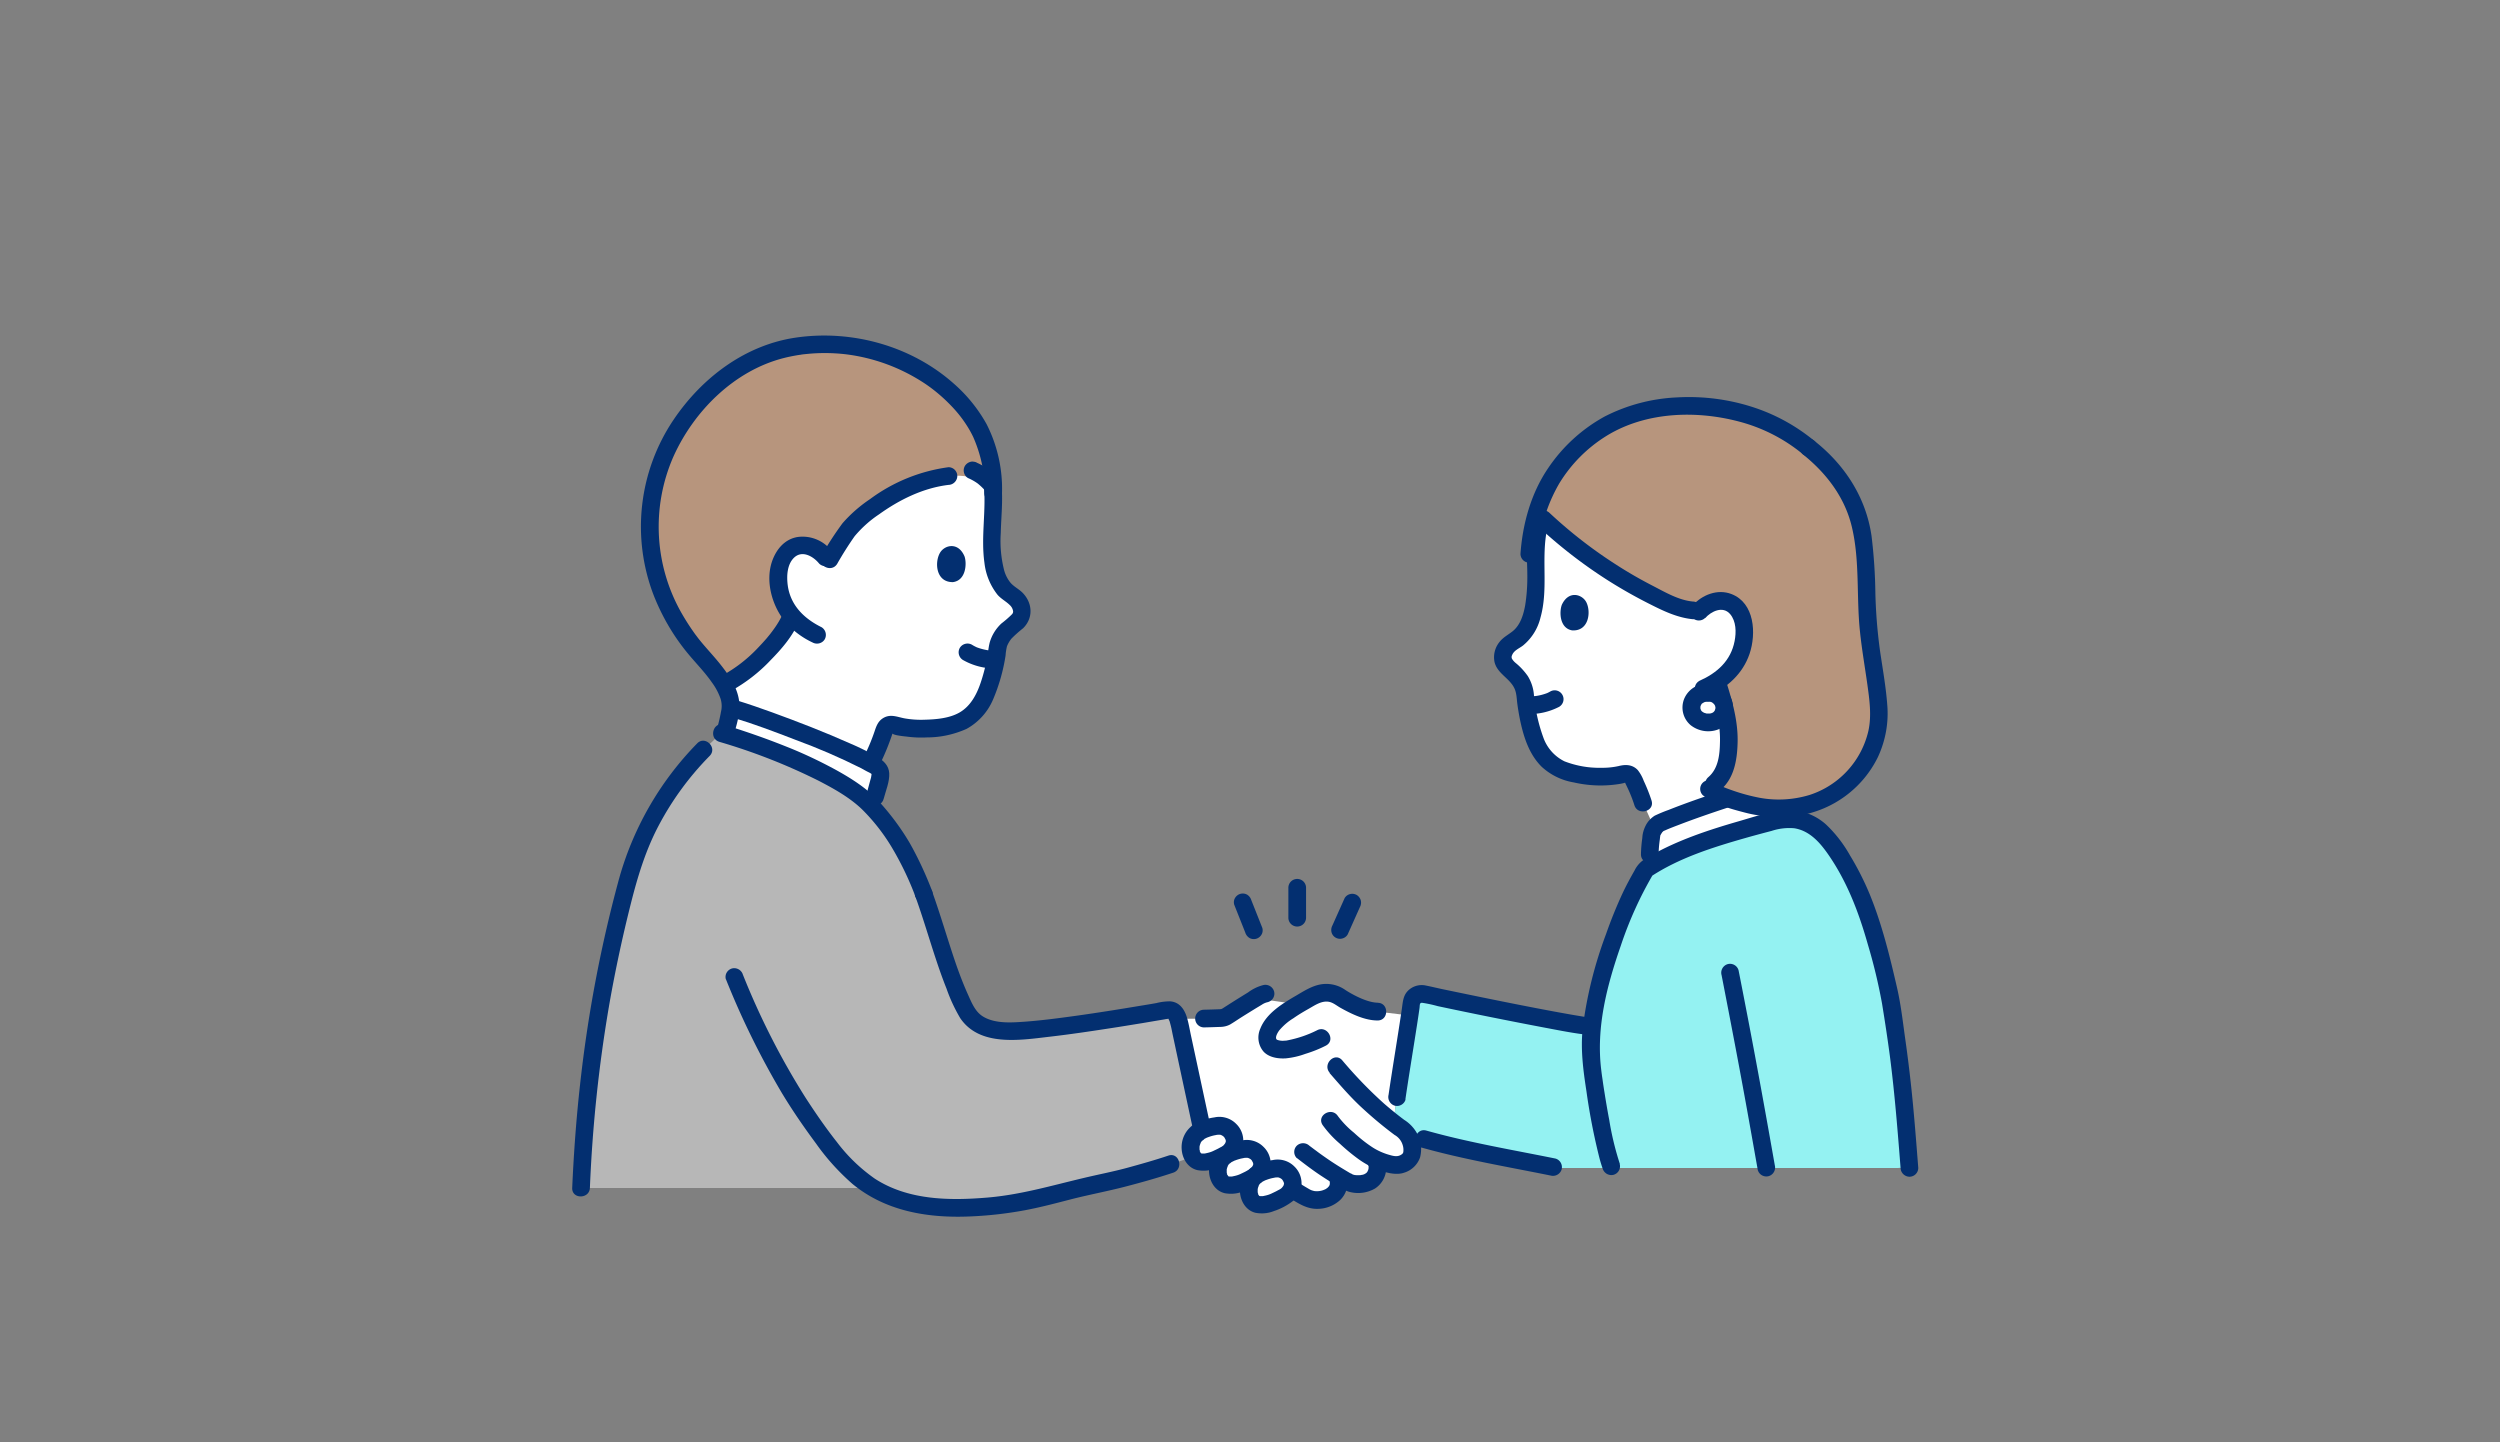 <svg xmlns="http://www.w3.org/2000/svg" viewBox="0 0 260 150"><rect x="0" y="0" width="260" height="150" fill="#808080" stroke="none"/><defs><clipPath id="a"><path fill="none" stroke-width="0" d="M0 0h260v150H0z"/></clipPath></defs><g clip-path="url(#a)"><path fill="#fff" d="M178.23 83.5c-1.77.6-4.07 1.41-5.67 2.12-.2.13-.38.31-.5.52l-1.19-2.65c-.29-.87-.65-1.72-1.06-2.54a.841.841 0 0 0-.99-.47c-1.66.49-4.25.3-6.15-.35a4.769 4.769 0 0 1-2.67-2.36 9.76 9.76 0 0 1-.86-2.39c-.29-1.18-.48-2.37-.58-3.58a3.91 3.91 0 0 0-.9-1.6c-.68-.7-1.76-1.23-1.24-2.49.22-.47.58-.85 1.04-1.08 2.25-1.28 2.27-4.74 2.29-7.23-.15-1.9 0-3.81.48-5.65 3.78 3.6 8.12 6.56 12.84 8.78 1.18.55 2.42 1.07 3.76.93.36-.41.83-.7 1.36-.84a2.34 2.34 0 0 1 2.01.27c.83.58 1.23 1.82 1.2 2.85.02 2.1-1.07 4.05-2.85 5.15.62 1.97 1.26 3.97 1.23 6.01-.02 1.55-.16 3.48-1.48 4.58l-.64.53.07.06c.6.42 1.26.74 1.96.96l-.35.12c-.34.11-.72.24-1.13.38Z"/><path fill="#b7957d" d="M188.08 46.53c-2.94-2.43-6.6-4.04-11.92-4.3-2-.05-4.01.2-5.94.72-3.93 1.07-7.28 4.01-9.15 7.38-.52.96-.93 1.97-1.24 3.02 3.88 3.78 8.36 6.88 13.26 9.18 1.18.55 2.42 1.07 3.76.93.36-.41.83-.7 1.36-.84a2.34 2.34 0 0 1 2.01.27c.83.58 1.23 1.82 1.2 2.85.02 2.1-1.07 4.05-2.85 5.15.62 1.97 1.26 3.97 1.23 6.01-.02 1.55-.16 3.48-1.48 4.58l-.64.53.07.06c.78.66 3.11 1.37 4.18 1.62 4.76 1.14 8.56-.3 11.03-3.06a9.383 9.383 0 0 0 2.45-6.59c-.14-3.2-.86-5.69-1.14-9.51-.24-3.21-.05-7.52-.9-10.47-.61-2.14-1.93-4.89-5.28-7.52"/><path fill="#b7b7b7" d="M96.08 92.99c1.64 4.55 2.27 7.76 4.26 11.87.86 1.77 2.37 2.28 4.51 2.35 2.79.06 10.29-1.09 16.36-2.15.97-.17 1.19.3 1.46 1.34l2.2 10.27.67 3.14-3.76 1.26c-1.71.57-5.21 1.55-6.2 1.75-5.98 1.21-8.24 2.43-14.34 2.75-3.04.16-6.16-.03-8.98-1.25-.51-.22-1-.48-1.46-.77H60.44c.39-10.36 1.91-20.65 4.51-30.68a31.34 31.34 0 0 1 3.53-8.84c1.34-2.19 2.91-4.22 4.69-6.06l1.84-1.72.05.02c3.1.96 6.96 2.34 9.7 3.72 1.97.99 4.49 2.37 5.91 3.92 2.64 2.9 3.91 5.28 5.42 9.09"/><path fill="#fff" d="m124.08 113.02-1.41-6.61a4.28 4.28 0 0 0-.13-.46h2.68c.59-.03 1.17-.05 1.76-.07.16 0 .31-.03.45-.1.1-.06 2.05-1.32 3.14-1.96l4.48.64c.38-.23.79-.46 1.3-.73a3.11 3.11 0 0 1 1.8-.48c.4.03.78.16 1.12.38.71.53 2.94 1.61 4.02 1.58l3.3.4c-.39 2.61-.96 6.05-1.32 8.5l-.36 2.69c.37.29.74.57 1.11.83.73.54 1.13 2.1.62 2.84-.33.44-.84.7-1.39.71-.72-.07-1.42-.26-2.07-.56l-.07.16c.31.53.07 1.3-.14 1.6-.72 1.06-2.37.79-2.82.53-.36-.21-.68-.41-.99-.59l-.05.08c.19.49.14 1.04-.14 1.48-.34.46-.84.77-1.4.87-.63.15-1.29.06-1.86-.26-.47-.27-.93-.55-1.38-.85.07-.14.11-.28.13-.43.05-.87-.62-1.62-1.49-1.68h-.15c-.75.07-1.48.3-2.13.68l-.06.03-.02-.02c.34-.26.56-.64.63-1.06a1.59 1.59 0 0 0-1.5-1.68h-.15c-.75.07-1.48.3-2.13.68l-.06-.11s.04-.02.05-.03c.49-.25.83-.72.92-1.27.05-.87-.62-1.62-1.49-1.67h-.15c-.56.06-1.11.2-1.63.42l-.25-.83-.78-3.65ZM84.76 79.98a68.612 68.612 0 0 0-9.4-3.63l.07-.21c.25-.8.43-1.63.54-2.46l.47.05c2.79.84 9.65 3.38 13.18 5.15.54.26 1.07.56 1.57.89.16.12.28.3.34.5.04.24.03.48-.03.71-.17.75-.33 1.23-.48 1.85l-1.25.23c-1.55-1.2-3.23-2.23-5-3.07Z"/><path fill="#fff" d="M103.18 54.47c-.09 2.53-.23 6.03 1.99 7.43.45.26.8.66 1 1.14.47 1.29-.65 1.78-1.37 2.46-.45.44-.79.98-.99 1.58-.16 1.22-.41 2.42-.75 3.6-.23.83-.56 1.63-.99 2.38a4.824 4.824 0 0 1-2.81 2.26c-1.95.57-4.58.64-6.24.08a.84.84 0 0 0-1.02.43c-.33 1.01-.72 2-1.17 2.95l-1.22.1c-3.53-1.77-10.4-4.31-13.18-5.15l-.47-.05c.02-.11.03-.22.02-.33-.06-.76-.3-1.5-.71-2.15l.19-.11c2.62-1.34 5.84-4.66 6.77-6.85l.18-.1a6.08 6.08 0 0 1-1.45-4.26c.02-1.04.48-2.28 1.35-2.83.62-.37 1.38-.43 2.05-.18.6.2 1.11.58 1.48 1.09l.41.22c1.14-1.8 1.5-2.71 2.74-3.91 2.28-2.06 5.73-4.32 9.64-4.77l2.51-.58c.82.35 1.54.9 2.09 1.6.02.2.04.41.05.63.06 1.1.03 2.21-.1 3.31Zm81.65 30.85c-4.19 1.03-9.26 2.52-12.67 4.47l-.59-.96c.02-.69.09-1.38.19-2.07.13-.44.39-.83.74-1.12l.06-.03c1.98-.87 5.01-1.9 6.8-2.49l.07-.22c.82.31 1.65.56 2.5.77 1.24.31 2.52.43 3.8.38l.03 1.14c-.31.01-.62.06-.92.13Z"/><path fill="#032f70" d="M76.18 74.62c2.21.66 4.37 1.48 6.52 2.31 2.32.85 4.6 1.83 6.81 2.94.22.11.43.23.64.35.12.07.45.19.52.32-.07-.13-.03 0-.03.01-.02.21-.07.43-.14.63-.12.47-.26.94-.38 1.41-.3 1.15 1.48 1.64 1.78.49.22-.84.63-1.79.58-2.67-.05-.79-.57-1.28-1.2-1.66-.94-.54-1.91-1.03-2.91-1.45-2.65-1.18-5.36-2.23-8.08-3.22-1.19-.43-2.39-.85-3.6-1.22-1.14-.34-1.62 1.43-.49 1.78Z"/><path fill="#b7957d" d="M93.9 37.59c5.44 2.4 7.75 6.54 8.13 7.46.8 1.73 1.22 3.61 1.25 5.51-1.13-.81-2.89-1.21-4.65-1.06-3.91.45-7.36 2.71-9.64 4.77-1.28 1.25-1.62 2.17-2.85 4.09-.4-.69-1.03-1.22-1.78-1.5-.68-.25-1.43-.18-2.05.18-.87.55-1.33 1.79-1.35 2.83-.07 1.5.41 2.98 1.36 4.15-.06.13-.09.21-.09.21-.95 2.24-4.31 5.68-6.97 6.95-.86-1.48-2.31-2.91-3.22-4.05-2.09-2.6-5.04-7.6-4.41-14.24a19.53 19.53 0 0 1 3.92-9.75c4.96-6.34 10.12-7.14 13.29-7.32 3.04-.13 6.06.44 8.84 1.67.08.03.15.06.22.1Z"/><path fill="#032f70" d="M98.64 48.59c-2.96.4-5.76 1.54-8.16 3.32-1.06.71-2.02 1.55-2.86 2.51-.78 1.06-1.5 2.16-2.15 3.3-.64 1.01.96 1.93 1.59.93a35.8 35.8 0 0 1 1.82-2.88c.73-.87 1.58-1.64 2.53-2.27 2.13-1.53 4.59-2.75 7.23-3.07.5-.01.91-.42.92-.92 0-.51-.41-.92-.92-.92Z"/><path fill="#032f70" d="M86.5 57.31a3.83 3.83 0 0 0-3.49-1.47c-1.34.19-2.23 1.22-2.68 2.44-.76 2.07-.08 4.61 1.25 6.29.8.96 1.8 1.72 2.93 2.25.44.24 1 .1 1.26-.33.25-.44.1-1-.33-1.26-1.81-.89-3.22-2.27-3.51-4.32-.13-.95-.09-2.18.64-2.9.85-.83 2.01-.15 2.62.6.36.36.94.36 1.3 0 .35-.36.35-.94 0-1.3Zm13.82.58c.24.74.14 2.47-1.21 2.65-1.78.03-1.93-2.06-1.35-3.05.47-.81 1.91-1.18 2.56.4Z"/><path fill="#032f70" d="M91.63 79.24a25.178 25.178 0 0 0 1.18-2.93c.02-.06.04-.11.06-.17.03-.19-.06.15-.07.12.07.22 1.3.32 1.53.35.7.09 1.4.12 2.1.08 1.41 0 2.79-.31 4.08-.88a6.292 6.292 0 0 0 2.78-3.09 18.92 18.92 0 0 0 1.29-4.55c.02-.32.07-.63.14-.94.11-.29.27-.56.46-.8.38-.39.79-.75 1.22-1.09 1.07-1.05 1-2.59-.02-3.66-.41-.43-.97-.67-1.34-1.14-.29-.38-.5-.81-.62-1.27-.31-1.25-.43-2.55-.34-3.84.04-1.7.24-3.36.07-5.07a.944.944 0 0 0-.92-.92c-.51 0-.92.41-.92.92.28 2.72-.31 5.44.07 8.16.13 1.21.6 2.36 1.35 3.32.37.44.89.69 1.29 1.09.18.16.3.38.34.62.02.13-.03.25-.12.34-.34.34-.71.66-1.09.95-.58.54-1 1.22-1.22 1.98-.15.59-.19 1.28-.33 1.92-.16.76-.36 1.52-.61 2.26-.41 1.22-1.05 2.44-2.2 3.1-1.04.6-2.42.72-3.6.75-.73.03-1.46-.02-2.17-.15-.78-.16-1.45-.47-2.2 0-.52.33-.69.84-.87 1.38-.26.76-.56 1.5-.91 2.23-.24.44-.1 1 .33 1.26.44.25 1 .1 1.26-.33ZM81.44 63.78c-.28.63-.64 1.22-1.05 1.77l-.17.23c.08-.11-.08.1-.09.12l-.41.5c-.28.32-.57.64-.87.95a14.94 14.94 0 0 1-3.84 2.96c-.44.26-.59.82-.33 1.26.26.44.82.59 1.26.33 1.57-.86 2.99-1.95 4.21-3.25 1.12-1.14 2.25-2.44 2.89-3.93.24-.44.1-.99-.33-1.26-.44-.25-1-.11-1.26.33Z"/><path fill="#032f70" d="M103.49 67.7c-.26-.01-.51-.03-.76-.07l.24.03a6.18 6.18 0 0 1-1.52-.39l.22.09c-.2-.09-.4-.19-.59-.31-.44-.25-1-.1-1.26.33-.25.44-.1 1 .33 1.26 1.02.58 2.17.88 3.34.89.51 0 .92-.41.92-.92a.944.944 0 0 0-.92-.92Zm.4-17.82c-.6-.76-1.39-1.36-2.28-1.75-.1-.07-.22-.1-.34-.11a.668.668 0 0 0-.37.02.97.97 0 0 0-.55.42c-.12.21-.16.47-.09.71.06.23.21.43.42.55.42.18.81.41 1.17.69l-.19-.14c.34.27.65.57.92.91.17.17.41.27.65.27.24 0 .48-.1.65-.27.17-.17.27-.41.27-.65l-.03-.24a.909.909 0 0 0-.24-.41Z"/><path fill="#032f70" d="M104.21 51.25c.07-2.47-.48-4.92-1.6-7.13-.9-1.62-2.08-3.07-3.48-4.28-4.39-3.87-10.52-5.56-16.29-4.74-5.31.75-9.82 4.16-12.78 8.54a19.893 19.893 0 0 0-2.08 18.26c.84 2.14 2 4.15 3.45 5.93.86 1.06 1.84 2.03 2.62 3.16.38.51.68 1.08.89 1.68.14.45.15.92.04 1.37-.11.62-.26 1.24-.44 1.84-.35 1.14 1.43 1.62 1.78.49.34-1.09.7-2.37.54-3.52-.2-1.4-1.04-2.61-1.89-3.69-.78-.99-1.67-1.89-2.44-2.89.09.11-.09-.12-.11-.15-.07-.09-.14-.18-.2-.27a24.462 24.462 0 0 1-1.27-1.97c-2.9-5-3.24-11.09-.92-16.38 2.14-4.77 6.34-8.95 11.47-10.26.46-.12.92-.21 1.38-.29.11-.02.21-.03.32-.05.05 0 .26-.04.11-.02.21-.03.42-.05.63-.07 1.29-.13 2.6-.12 3.89.02 3.02.35 5.91 1.42 8.43 3.11.97.66 1.87 1.43 2.68 2.28.58.6 1.11 1.26 1.56 1.96.27.41.51.84.72 1.28.5 1.14.85 2.33 1.04 3.56.09.74.12 1.48.11 2.23-.01 1.19 1.83 1.19 1.84 0Zm-31.7 26.06a32.63 32.63 0 0 0-8.22 14.42c-1.86 6.9-3.18 13.94-3.96 21.04-.4 3.58-.66 7.17-.82 10.77-.05 1.19 1.79 1.18 1.84 0 .26-6.4.93-12.78 2.02-19.1.62-3.53 1.37-7.03 2.25-10.51.7-2.77 1.52-5.48 2.85-8.01 1.41-2.69 3.21-5.15 5.34-7.31.83-.85-.47-2.15-1.3-1.3Z"/><path fill="#94f2f2" d="M197.46 121.47h-35.53l-.4-.1c-3.23-.66-9.49-1.8-13.43-2.91l-3.3-.86.47-3.51c.43-2.91 1.15-7.19 1.52-9.86.08-.56.6-.95 1.16-.87.03 0 .06.01.1.02 2.68.61 14.54 3.03 16.87 3.3l.64.14c.02-.19.05-.38.07-.57.36-3.15 1.54-6.76 2.42-9.17.8-2.33 1.85-4.57 3.12-6.68 3.36-2.25 9.04-3.95 13.67-5.09 1.7-.42 3.49.1 4.7 1.35 1.08 1.12 1.94 2.4 3.15 4.69 1.54 2.9 2.71 7.12 3.81 12.02 1.28 7.63 1.59 11.81 2.08 18.09h-1.13Z"/><path fill="#032f70" d="M168.47 121.06c-.49-1.5-.86-3.04-1.11-4.59-.18-.94-.34-1.89-.49-2.83-.07-.44-.14-.88-.2-1.33-.07-.46-.09-.61-.14-1.03-.55-4.43.59-8.77 2.03-12.92.87-2.61 2-5.11 3.39-7.48l-.33.33c2.97-1.98 6.51-3.09 9.91-4.06.91-.26 1.82-.5 2.73-.74.76-.25 1.56-.34 2.35-.27 1.55.25 2.6 1.41 3.46 2.63 2 2.85 3.23 6.08 4.17 9.4a56.9 56.9 0 0 1 1.49 6.19c.31 1.9.6 3.81.85 5.72.48 3.78.78 7.58 1.08 11.38.01.5.42.91.92.92.51 0 .92-.41.92-.92-.23-2.92-.45-5.84-.77-8.75-.17-1.54-.36-3.08-.58-4.62-.25-1.77-.45-3.58-.85-5.33-.75-3.26-1.55-6.55-2.81-9.66a29.45 29.45 0 0 0-2.08-4.12c-.67-1.2-1.51-2.29-2.5-3.23a5.852 5.852 0 0 0-4.43-1.48c-1.6.17-3.21.73-4.75 1.17-3.07.89-6.19 1.92-8.98 3.5-.29.16-.57.33-.85.51-.4.29-.71.67-.92 1.11-.43.75-.84 1.51-1.21 2.29a46.94 46.94 0 0 0-1.74 4.29c-1.18 3.14-2 6.4-2.42 9.73-.25 2.24.04 4.41.38 6.62.32 2.32.77 4.62 1.34 6.9.1.39.22.78.35 1.15.15.48.64.76 1.13.64.49-.14.77-.64.64-1.13Z"/><path fill="#032f70" d="M179.11 82.24c-1.88.62-3.76 1.27-5.6 2-.48.17-.95.37-1.42.59-.39.25-.72.6-.93 1.01-.21.41-.34.85-.36 1.31-.08.56-.13 1.12-.14 1.69-.01 1.19 1.83 1.19 1.84 0 0-.51.05-1.02.12-1.52l.03-.27c.01-.09.06-.28 0-.09.05-.19-.1.15.02-.07.05-.08.09-.17.15-.25.07-.11.01-.03.06-.09.03-.03.21-.2.12-.13-.1.07.09-.03.12-.04-.04.02.28-.12.18-.08.42-.18.84-.34 1.26-.5 1.66-.64 3.35-1.22 5.04-1.78.48-.14.77-.64.64-1.13a.923.923 0 0 0-1.13-.64Zm-.07 19.15c.99 5.09 1.97 10.18 2.88 15.29.3 1.66.59 3.33.89 5 .14.49.64.77 1.13.64.48-.14.77-.64.64-1.13-.9-5.11-1.82-10.21-2.8-15.3-.32-1.66-.64-3.32-.97-4.98a.923.923 0 0 0-1.13-.64c-.48.14-.77.64-.64 1.13Zm-32.88 12.95c.38-2.59.81-5.16 1.21-7.75.09-.58.18-1.17.26-1.75.04-.28-.02-.56.26-.55.55.08 1.1.2 1.64.35 3.62.77 7.25 1.5 10.88 2.19 1.5.28 2.99.59 4.51.77.51 0 .92-.41.92-.92a.944.944 0 0 0-.92-.92c-.26-.03.19.03-.07 0l-.37-.06-.9-.15c-.79-.14-1.58-.28-2.37-.43-1.98-.37-3.95-.76-5.92-1.16-1.78-.36-3.56-.73-5.34-1.1-.55-.12-1.09-.25-1.64-.36-.7-.16-1.44.06-1.93.59-.46.5-.49 1.14-.58 1.78-.44 3-.95 5.99-1.39 8.99-.12.49.16.98.64 1.13.49.13.99-.16 1.13-.64Zm1.69 5.01c4.41 1.24 8.95 2 13.43 2.91a.94.94 0 0 0 1.13-.64.931.931 0 0 0-.64-1.13c-4.49-.91-9.02-1.67-13.43-2.91-1.14-.32-1.63 1.46-.49 1.78Zm14.58-56.45c-.27.72-.25 2.43 1.07 2.66 1.75.11 1.99-1.94 1.47-2.94-.43-.82-1.83-1.25-2.54.28Zm-3.61 11.36c1.16.04 2.3-.22 3.33-.75.44-.26.59-.82.33-1.26a.918.918 0 0 0-1.26-.33c-.14.08-.28.15-.43.21l.22-.09c-.42.17-.87.29-1.32.35l.24-.03c-.37.05-.74.07-1.12.07-.51 0-.92.41-.92.92s.41.92.92.92Z"/><path fill="#032f70" d="M171.76 83.25c-.23-.7-.5-1.38-.81-2.04-.15-.41-.36-.79-.63-1.13-.55-.58-1.27-.59-1.98-.41-.59.13-1.2.19-1.8.18-1.31.03-2.61-.2-3.83-.67a4.389 4.389 0 0 1-2.21-2.5c-.51-1.41-.84-2.89-.97-4.39-.05-.7-.27-1.38-.64-1.98-.36-.51-.78-.97-1.26-1.36-.16-.13-.29-.28-.39-.45a.435.435 0 0 1 .02-.37c.19-.5.76-.7 1.15-1.01a5.39 5.39 0 0 0 1.8-2.89c.79-2.82.15-5.74.58-8.6a.944.944 0 0 0-.64-1.13.931.931 0 0 0-1.13.64c-.11.75-.19 1.5-.22 2.26-.02.76.04 1.51.04 2.26.02 1.12-.05 2.24-.23 3.34-.18.96-.5 2-1.27 2.63-.48.39-1.03.65-1.42 1.17a2.52 2.52 0 0 0-.49 2.05c.29 1.2 1.55 1.66 2.06 2.72.26.53.24 1.17.33 1.76.11.78.25 1.55.44 2.31.37 1.5.95 2.98 2.06 4.09.93.86 2.09 1.43 3.34 1.64 1.57.36 3.19.42 4.78.16.17-.03.34-.06.51-.11.24-.08.06.02.03-.08-.04-.12.05.11.07.15.04.08.08.17.12.25.32.65.59 1.32.81 2.01.36 1.12 2.14.64 1.78-.49Z"/><path fill="#032f70" d="M159.96 57.61c.15-2.57.9-5.08 2.19-7.31 1.23-2.03 2.93-3.74 4.96-4.99 4.18-2.56 9.6-2.67 14.21-1.34 2.23.65 4.31 1.74 6.11 3.21.37.35.94.35 1.3 0 .36-.36.36-.94 0-1.3-1.8-1.49-3.85-2.65-6.05-3.41-2.66-.92-5.48-1.3-8.29-1.14-2.61.12-5.16.79-7.49 1.98a16.837 16.837 0 0 0-5.86 5.33c-1.8 2.62-2.69 5.82-2.91 8.96 0 .51.41.92.92.92.5 0 .91-.42.92-.92Z"/><path fill="#032f70" d="M187.42 47.19c2.5 1.98 4.45 4.52 5.18 7.64.83 3.51.46 7.22.83 10.79.19 1.85.51 3.68.77 5.53.22 1.58.46 3.25.12 4.83a9.17 9.17 0 0 1-6.14 6.7c-1.79.54-3.69.62-5.52.22a19.5 19.5 0 0 1-2.38-.66c-.37-.13-.75-.26-1.11-.42-.16-.07-.31-.14-.46-.23-.07-.04-.15-.08-.22-.13-.03-.02-.24-.18-.1-.06a.936.936 0 0 0-1.3 0c-.36.36-.36.94 0 1.3 1.18.95 2.82 1.4 4.27 1.78 1.86.5 3.8.62 5.7.34 3.58-.57 6.66-2.84 8.25-6.1.79-1.71 1.13-3.59.96-5.47-.14-1.87-.48-3.72-.75-5.58-.27-1.96-.43-3.94-.48-5.93a54.62 54.62 0 0 0-.4-6c-.58-4-2.77-7.38-5.92-9.87a.956.956 0 0 0-1.3 0c-.36.36-.36.94 0 1.3Z"/><path fill="#032f70" d="M177.34 64.28c.62-.7 1.83-1.3 2.59-.42.64.75.65 1.89.47 2.81-.39 2.04-1.81 3.32-3.69 4.15-.44.26-.58.82-.33 1.26.26.43.82.57 1.26.33 1.97-.87 3.6-2.32 4.31-4.4.72-2.11.54-5.3-1.88-6.23-1.45-.56-3.05.08-4.04 1.19-.35.36-.35.94 0 1.3.36.35.94.35 1.3 0Z"/><path fill="#032f70" d="M159.84 54.63c2.31 2.16 4.81 4.1 7.48 5.79 1.33.84 2.69 1.61 4.09 2.32 1.48.75 2.98 1.5 4.66 1.66.51 0 .92-.41.92-.92a.944.944 0 0 0-.92-.92c-1.47-.13-2.89-.97-4.17-1.63s-2.56-1.39-3.78-2.18c-2.48-1.58-4.82-3.4-6.97-5.41-.87-.81-2.17.49-1.3 1.3Zm17.9 16.7c.58 1.85 1.17 3.73 1.14 5.69-.02 1.35-.12 2.86-1.21 3.8-.9.78.41 2.07 1.3 1.3 1.39-1.2 1.69-3.1 1.74-4.84.07-2.22-.54-4.34-1.2-6.44-.35-1.13-2.13-.65-1.78.49Z"/><path fill="#fff" d="M177.7 72.04c-.88-.11-1.68.52-1.78 1.4v.05c-.05.93.62 1.6 1.62 1.66 1.03.06 1.74-.55 1.79-1.47.02-.88-.68-1.61-1.57-1.63h-.05Z"/><path fill="#032f70" d="M177.7 71.11c-.53-.03-1.07.11-1.53.38-.47.29-.84.73-1.04 1.25-.35.95-.08 2.02.7 2.68.88.69 2.07.83 3.08.35 1.2-.62 1.67-2.09 1.06-3.29-.13-.25-.3-.48-.51-.67a2.8 2.8 0 0 0-1.76-.7c-.51 0-.92.41-.92.92.01.5.42.91.92.92.08 0 .23.05-.04-.01.03 0 .07.01.1.02l.23.06c.08.03.18.11-.05-.02.03.01.05.03.08.04.08.04.15.1.22.14-.25-.15-.06-.04 0 .03.02.02.05.05.07.08.08.08-.14-.2-.05-.07.04.06.07.12.11.18.08.14-.06-.2-.03-.09.01.05.03.09.04.14 0 .03.01.05.02.08.04.16-.02-.25 0-.08v.3c0-.26.03-.17 0-.07-.02.08-.04.15-.06.22-.03.11.11-.23.04-.09-.02.03-.03.06-.05.09-.02.04-.16.24-.05.09s-.03.02-.06.05c-.03.03-.06.05-.09.08.18-.18.13-.1.06-.05-.06.04-.12.06-.18.1.2-.13.16-.06.06-.03-.03 0-.05.02-.08.03-.07.02-.15.03-.22.05.24-.07.16-.02.06-.01h-.14c-.08 0-.16 0-.25-.01-.15 0 .1.01.1.01-.05 0-.09-.01-.14-.03-.07-.02-.14-.04-.22-.07-.14-.04.1.04.1.04-.04 0-.12-.06-.15-.08-.02-.01-.05-.03-.07-.04-.08-.05-.12-.13.05.05-.05-.05-.1-.09-.15-.14-.02-.02-.03-.04-.05-.06.17.16.1.15.06.07-.04-.06-.07-.13-.11-.19.13.2.06.16.03.07 0-.03-.02-.05-.02-.08l-.03-.12c-.03-.14.02.12.01.12-.03-.03 0-.18 0-.22v-.13c0 .26-.03.17 0 .08 0-.03.02-.07.03-.1.03-.09.11-.18-.03.05.04-.07.08-.15.12-.22.04-.06.1-.08-.07.09.03-.03.06-.07.1-.11.02-.03.05-.05.08-.07.12-.12-.18.12-.05.04.07-.05.15-.09.22-.13.15-.08-.19.07-.08.03.05-.02.1-.04.15-.05.03 0 .06-.02.09-.02.24-.05-.17 0 0 0h.3c.51 0 .92-.41.92-.92a.944.944 0 0 0-.92-.92Zm-34.41 33.17c-.99 0-2.43-.71-3.37-1.32a3.44 3.44 0 0 0-2.53-.59c-.93.15-1.77.69-2.57 1.16-1.41.82-3.11 1.84-3.74 3.43-.37.81-.24 1.76.35 2.43.57.59 1.5.73 2.29.68.69-.07 1.36-.22 2.01-.46.75-.23 1.47-.51 2.17-.87 1.05-.56.12-2.15-.93-1.59-.93.47-1.92.81-2.94 1.02l-.3.06c.22-.03-.04 0-.14 0-.26.03-.52 0-.77-.09-.29-.17.04-.74.23-.99.42-.49.91-.92 1.46-1.25.51-.36 1.05-.68 1.6-.99.62-.35 1.31-.84 2.05-.73.48.07.86.42 1.28.65 1.13.63 2.51 1.3 3.83 1.3 1.19 0 1.19-1.84 0-1.84ZM74.81 77.15a61.85 61.85 0 0 1 10.33 4.05c1.58.82 3.2 1.72 4.49 2.95a20.12 20.12 0 0 1 3.06 3.88c.99 1.65 1.83 3.39 2.51 5.2.15.48.64.76 1.13.64.49-.14.77-.64.64-1.13-.66-1.74-1.44-3.43-2.35-5.05-.91-1.55-1.99-3-3.2-4.33-1.26-1.39-2.91-2.42-4.54-3.32-1.66-.9-3.37-1.71-5.12-2.4-2.12-.85-4.28-1.6-6.46-2.27-1.14-.35-1.62 1.43-.49 1.78Z"/><path fill="#032f70" d="M95.2 93.24c.78 2.16 1.42 4.36 2.14 6.53.34 1.03.7 2.05 1.1 3.05.37 1.07.85 2.09 1.42 3.06 2.02 2.99 6.22 2.3 9.29 1.94 2.09-.24 4.17-.55 6.24-.87 1.13-.17 2.26-.36 3.38-.54l1.59-.27.78-.13c-.06 0 .39-.06.3-.05h.16-.02c0-.01-.07 0-.06-.04.01-.06.05.22 0 .01.03.16.09.17.14.36l.12.45c.06.26.11.51.16.77l.69 3.23 1.33 6.2c.25 1.16 2.02.67 1.78-.49l-1.13-5.27-.76-3.54c-.13-.61-.23-1.23-.41-1.83-.27-.87-.78-1.6-1.75-1.67-.48 0-.96.06-1.43.18-.55.1-1.1.19-1.66.28-2.22.37-4.45.73-6.68 1.04-1.8.25-3.6.49-5.41.62-1.39.1-3.02.2-4.24-.52-.82-.48-1.19-1.39-1.58-2.26-.51-1.13-.95-2.29-1.35-3.46-.82-2.41-1.52-4.86-2.38-7.25a.936.936 0 0 0-1.13-.64.93.93 0 0 0-.65 1.13Zm-19.7 8.61c1.64 4.11 3.6 8.09 5.86 11.9 1.08 1.78 2.27 3.51 3.51 5.18 1.09 1.55 2.37 2.96 3.8 4.21 3.39 2.79 7.68 3.53 11.96 3.38 2.01-.07 4.01-.29 5.99-.66 1.64-.31 3.25-.74 4.87-1.16 1.82-.46 3.68-.81 5.5-1.28 1.69-.44 3.37-.91 5.02-1.46 1.12-.37.64-2.15-.49-1.78-1.43.48-2.89.89-4.35 1.29-1.49.4-3.01.69-4.51 1.05-3.33.79-6.58 1.75-10.01 2.03-3.95.33-8.23.27-11.67-1.97-1.5-1.05-2.83-2.33-3.93-3.79-1.17-1.48-2.25-3.05-3.28-4.64a78.097 78.097 0 0 1-6.51-12.79.944.944 0 0 0-1.13-.64c-.49.14-.78.64-.64 1.13Zm49.72 5c.55-.01 1.09-.03 1.64-.05.38 0 .76-.08 1.1-.27.35-.21.69-.44 1.03-.66.52-.33 1.04-.65 1.56-.97.23-.14.45-.27.68-.41.19-.13.4-.22.63-.27.49-.14.78-.64.64-1.13a.944.944 0 0 0-1.13-.64c-.57.15-1.1.41-1.57.76-.52.32-1.04.64-1.56.97-.38.24-.75.48-1.13.72-.01 0-.11.05-.12.07 0 0-.11.05.03-.01.12-.05-.11 0-.16 0-.55.02-1.09.04-1.64.05-.51 0-.92.41-.92.92s.41.92.92.92Zm13.06 4.75c1.02 1.17 2.02 2.34 3.15 3.41 1.14 1.07 2.34 2.08 3.6 3.02.41.23.72.61.85 1.06.07.21.09.44.07.66 0 .12-.07.24-.17.3-.44.33-.93.16-1.42.02-.62-.19-1.22-.47-1.76-.84-.64-.43-1.23-.91-1.79-1.43a9.76 9.76 0 0 1-1.67-1.73c-.65-.99-2.24-.07-1.59.93.52.72 1.12 1.37 1.79 1.94.62.58 1.27 1.12 1.96 1.62.68.49 1.43.88 2.21 1.16.77.27 1.75.52 2.55.23.76-.24 1.37-.83 1.63-1.59.18-.71.13-1.46-.15-2.14-.31-.73-.84-1.34-1.51-1.76-.71-.53-1.4-1.09-2.08-1.68-1.56-1.4-3.01-2.91-4.36-4.51-.78-.9-2.08.41-1.3 1.3Z"/><path fill="#032f70" d="M134.88 120.44c.8.62 1.6 1.23 2.44 1.79.5.33 1 .65 1.51.96.43.3.89.54 1.39.73a3.5 3.5 0 0 0 2.79-.32c1.08-.71 1.47-2.12.9-3.29a.918.918 0 0 0-1.26-.33c-.44.26-.59.82-.33 1.26-.04-.09.04.15.02.05 0 0-.02.31 0 .18-.02.1-.04.2-.08.29.05-.14-.04.08-.05.09-.04.07-.1.13-.17.18 0 0-.25.13-.1.07-.08.03-.17.06-.25.08-.04 0-.29.05-.1.03-.09 0-.17.01-.26.01h-.25c-.03 0-.25-.03-.11 0s-.1-.02-.13-.03c-.06-.01-.12-.04-.19-.05-.17-.04.02.01.02.01 0-.04-.2-.12-.25-.14-.83-.49-1.65-.99-2.44-1.54-.33-.23-.66-.46-.98-.7-.14-.11-.29-.21-.43-.32l-.4-.3a.956.956 0 0 0-1.3 0c-.36.36-.36.94 0 1.3Z"/><path fill="#032f70" d="M132.2 123.14c.7.63 1.46 1.19 2.27 1.67.8.49 1.58.93 2.55.91.9 0 1.77-.35 2.41-.97.67-.69.89-1.7.57-2.61a.931.931 0 0 0-1.13-.64c-.49.14-.77.64-.64 1.13.02.06.04.13.06.2 0 .04.02.22.01.06v.18c0 .16.02-.01 0 .08 0 .02-.07.2-.02.09-.03.06-.06.12-.1.17.06-.08-.06.06-.08.08-.01.01-.14.12-.08.08.06-.05-.12.07-.13.08s-.22.11-.14.07c.07-.03-.09.03-.1.04-.07.03-.15.05-.22.07a2 2 0 0 1-.73.04 2.26 2.26 0 0 1-.37-.11c.08.03-.04-.02-.06-.03-.08-.04-.16-.09-.23-.13-.31-.18-.61-.36-.92-.56-.57-.35-1.11-.76-1.61-1.21a.936.936 0 0 0-1.3 0c-.36.36-.36.94 0 1.3Z"/><path fill="#fff" d="M124.55 117.78c-1.15.77-1 3.2.67 3.04.8-.1 1.56-.38 2.24-.81.49-.25.83-.72.92-1.27a1.58 1.58 0 0 0-1.49-1.67h-.15c-.75.07-1.48.3-2.13.67a.21.21 0 0 0-.06.04Zm2.85 2.4c-1.15.77-1 3.2.67 3.04.8-.1 1.56-.38 2.24-.81.49-.25.83-.72.92-1.27a1.58 1.58 0 0 0-1.49-1.67h-.15c-.75.07-1.48.3-2.13.67-.02.01-.04.03-.06.04Z"/><path fill="#fff" d="M130.62 122.23c-1.15.77-1 3.2.67 3.04.8-.1 1.56-.38 2.24-.81.49-.25.83-.72.92-1.27.05-.87-.62-1.62-1.49-1.67h-.15c-.75.07-1.48.3-2.13.67a.21.21 0 0 0-.06.04Z"/><path fill="#032f70" d="M124.09 116.99c-.8.56-1.25 1.49-1.2 2.47.05.99.6 1.98 1.62 2.23.63.12 1.29.07 1.89-.17.71-.23 1.38-.58 1.97-1.03.54-.43.87-1.06.93-1.74.03-.7-.23-1.38-.74-1.87-.59-.6-1.45-.85-2.27-.67-.78.11-1.54.37-2.21.78-.44.26-.59.82-.33 1.26.26.44.82.59 1.26.33.12-.07.24-.13.36-.19.06-.03.12-.06.19-.09-.23.06-.01 0 .03-.01.26-.1.52-.18.79-.23.07-.01.13-.03.2-.04.01 0 .24-.03.08-.01s.06 0 .08 0h.16c.19 0-.22-.05-.03 0 .05.01.1.02.15.04l.05.02c.09.03.07.02-.07-.03.03.03.1.05.14.08.04.03.09.06.13.09l-.1-.08s.05.05.08.07c.04.04.07.08.11.12.13.14-.11-.18-.02-.02.04.08.08.16.13.23l-.05-.12.03.1.03.1c.02.1.02.07 0-.09v.27c0-.25.03-.16 0-.06-.02.04-.03.09-.04.14l.05-.13s-.03.06-.04.09c-.02.05-.05.09-.08.14-.07.13.03-.04.05-.05-.05.03-.11.13-.15.17-.04.04-.08.08-.13.12l.09-.07-.1.07c-.09.06-.19.11-.29.16-.12.07-.24.13-.37.19-.06.03-.12.06-.19.09l-.1.05c-.23.11-.47.18-.72.23-.07.02-.13.03-.2.04h-.28c-.16 0 .25.06.09.01-.04 0-.07-.01-.11-.02-.02 0-.09-.02-.1-.03s.24.12.13.05c-.05-.03-.12-.08-.17-.1.22.12.15.13.09.06-.03-.03-.06-.06-.09-.1-.06-.06-.01-.11.08.11-.01-.03-.04-.06-.05-.08s-.03-.06-.05-.09c-.05-.08-.03-.17.04.1-.03-.13-.07-.27-.11-.41.07.28.02.19.02.1v-.37c0-.16-.05.25-.01.1l.03-.15.06-.21c.01-.03.03-.07.04-.1-.07.28-.06.14-.02.05.03-.06.07-.12.11-.19.06-.09.11-.06-.06.07.03-.03.07-.07.1-.11.02-.03.05-.05.08-.07.1-.1-.22.15-.04.04.44-.26.59-.82.33-1.26a.918.918 0 0 0-1.26-.33Z"/><path fill="#032f70" d="M126.94 119.39c-.8.56-1.25 1.49-1.2 2.47.05.99.6 1.98 1.62 2.23.63.12 1.29.07 1.89-.17.71-.23 1.38-.58 1.97-1.03.54-.43.87-1.06.93-1.74.03-.7-.23-1.38-.74-1.87-.59-.6-1.45-.85-2.27-.67-.78.11-1.54.37-2.21.78-.44.26-.59.82-.33 1.26.26.44.82.59 1.26.33.12-.07.24-.13.36-.19.06-.03.12-.06.19-.09-.23.06-.01 0 .03-.01.26-.1.52-.18.79-.23.07-.01.13-.03.2-.04.01 0 .24-.03.08-.01s.06 0 .08 0h.16c.19 0-.22-.05-.03 0 .05.01.1.02.15.04l.05.02c.09.03.07.02-.07-.03.03.03.1.05.14.07.04.03.09.06.13.09l-.1-.08s.05.05.08.07c.04.04.07.08.11.12.13.14-.11-.18-.02-.02.04.08.08.16.13.23l-.05-.12.03.1.03.1c.02.1.02.07 0-.09v.27c0-.25.03-.16 0-.06-.02.04-.03.09-.04.14l.05-.13s-.03.06-.05.09c-.02.05-.05.09-.08.14-.07.13.03-.04.05-.05-.05.03-.11.13-.15.17-.04.04-.08.08-.13.12l.09-.07-.1.07c-.09.06-.19.11-.29.16-.12.07-.24.13-.37.19-.06.03-.12.06-.19.09l-.1.05c-.23.11-.47.18-.72.23-.07.02-.13.03-.2.04h-.28c-.16 0 .25.06.09.01-.03 0-.07-.01-.11-.02-.02 0-.09-.02-.1-.03s.24.12.13.05c-.05-.03-.12-.08-.17-.1.22.12.15.13.09.06-.03-.03-.06-.06-.09-.1-.06-.06-.01-.11.08.11a.555.555 0 0 0-.06-.08c-.02-.03-.03-.06-.05-.09-.05-.08-.03-.17.04.1-.04-.13-.07-.27-.11-.41.07.28.02.19.02.1v-.37c0-.16-.05.25-.01.1 0-.05.02-.1.03-.15l.06-.21c.01-.03.03-.07.04-.1-.07.28-.06.14-.02.05.03-.06.07-.12.11-.19.06-.09.11-.06-.06.07.03-.03.07-.07.1-.11.03-.02.05-.05.08-.07.1-.1-.22.15-.04.04.44-.26.59-.82.33-1.26a.918.918 0 0 0-1.26-.33Z"/><path fill="#032f70" d="M130.15 121.43c-.8.56-1.25 1.49-1.2 2.47.05.99.6 1.98 1.62 2.23.63.12 1.29.07 1.89-.17.71-.23 1.38-.58 1.97-1.03.54-.43.87-1.06.93-1.74.03-.7-.23-1.38-.74-1.87-.59-.6-1.45-.85-2.27-.67-.78.11-1.54.37-2.21.78-.44.26-.59.82-.33 1.26.26.44.82.59 1.26.33.12-.07.24-.13.36-.19.06-.03.12-.06.19-.09-.23.06-.01 0 .03-.01.26-.1.52-.18.79-.23.07-.01.13-.03.2-.04.01 0 .24-.03.08-.01s.06 0 .08 0h.16c.19 0-.22-.05-.04 0 .05.01.1.02.15.04l.05.02c.09.03.07.02-.07-.03.03.03.1.05.14.07.04.03.09.06.13.09l-.1-.08s.05.05.08.07c.04.04.07.08.11.12.13.14-.11-.18-.02-.02.04.08.08.16.13.23l-.05-.12.03.1.03.1c.02.1.02.07 0-.09v.27c0-.25.03-.16 0-.06-.02.04-.03.09-.04.14l.05-.13s-.03.06-.04.09c-.02.05-.05.09-.08.14-.07.13.03-.04.05-.05-.05.03-.11.13-.15.17-.04.04-.08.08-.13.12l.09-.07-.1.07c-.09.06-.19.11-.29.16-.12.07-.24.13-.37.19-.06.03-.12.06-.19.09l-.1.05c-.23.11-.47.18-.72.23-.07.02-.13.03-.2.04h-.28c-.16 0 .25.06.09.01-.03 0-.07-.01-.11-.02-.02 0-.09-.02-.1-.03s.24.12.13.05c-.05-.03-.12-.08-.17-.1.22.12.15.13.09.06-.03-.03-.06-.06-.09-.1-.05-.06-.01-.11.08.11a.922.922 0 0 1-.05-.08c-.02-.03-.03-.06-.05-.09-.05-.08-.03-.17.04.1-.03-.13-.07-.27-.11-.41.07.28.02.19.02.1v-.37c0-.16-.05.25-.01.1l.03-.15.06-.21c.01-.03.03-.07.04-.1-.07.28-.06.14-.02.05.03-.06.07-.12.11-.19.06-.09.11-.06-.06.07.03-.03.07-.07.1-.11.02-.03.05-.05.08-.07.1-.1-.22.15-.04.04.44-.26.59-.82.33-1.26a.918.918 0 0 0-1.26-.33Zm3.84-29.1v3.11c0 .51.41.92.92.92s.92-.41.92-.92v-3.11c0-.51-.41-.92-.92-.92s-.92.41-.92.92Zm-5.63 1.76 1.15 2.9c.07.23.22.42.42.55.44.26 1 .11 1.26-.33.13-.21.16-.47.09-.71l-1.15-2.9c-.07-.23-.22-.42-.42-.55a.93.93 0 0 0-1.26.33c-.13.21-.16.47-.09.71Zm11.48-.68-1.27 2.84c-.12.22-.15.47-.09.71.13.49.64.78 1.13.64.23-.06.43-.21.55-.42l1.27-2.84c.12-.22.15-.47.09-.71a.97.97 0 0 0-.42-.55.924.924 0 0 0-.71-.09c-.23.06-.43.21-.55.42Z"/></g></svg>